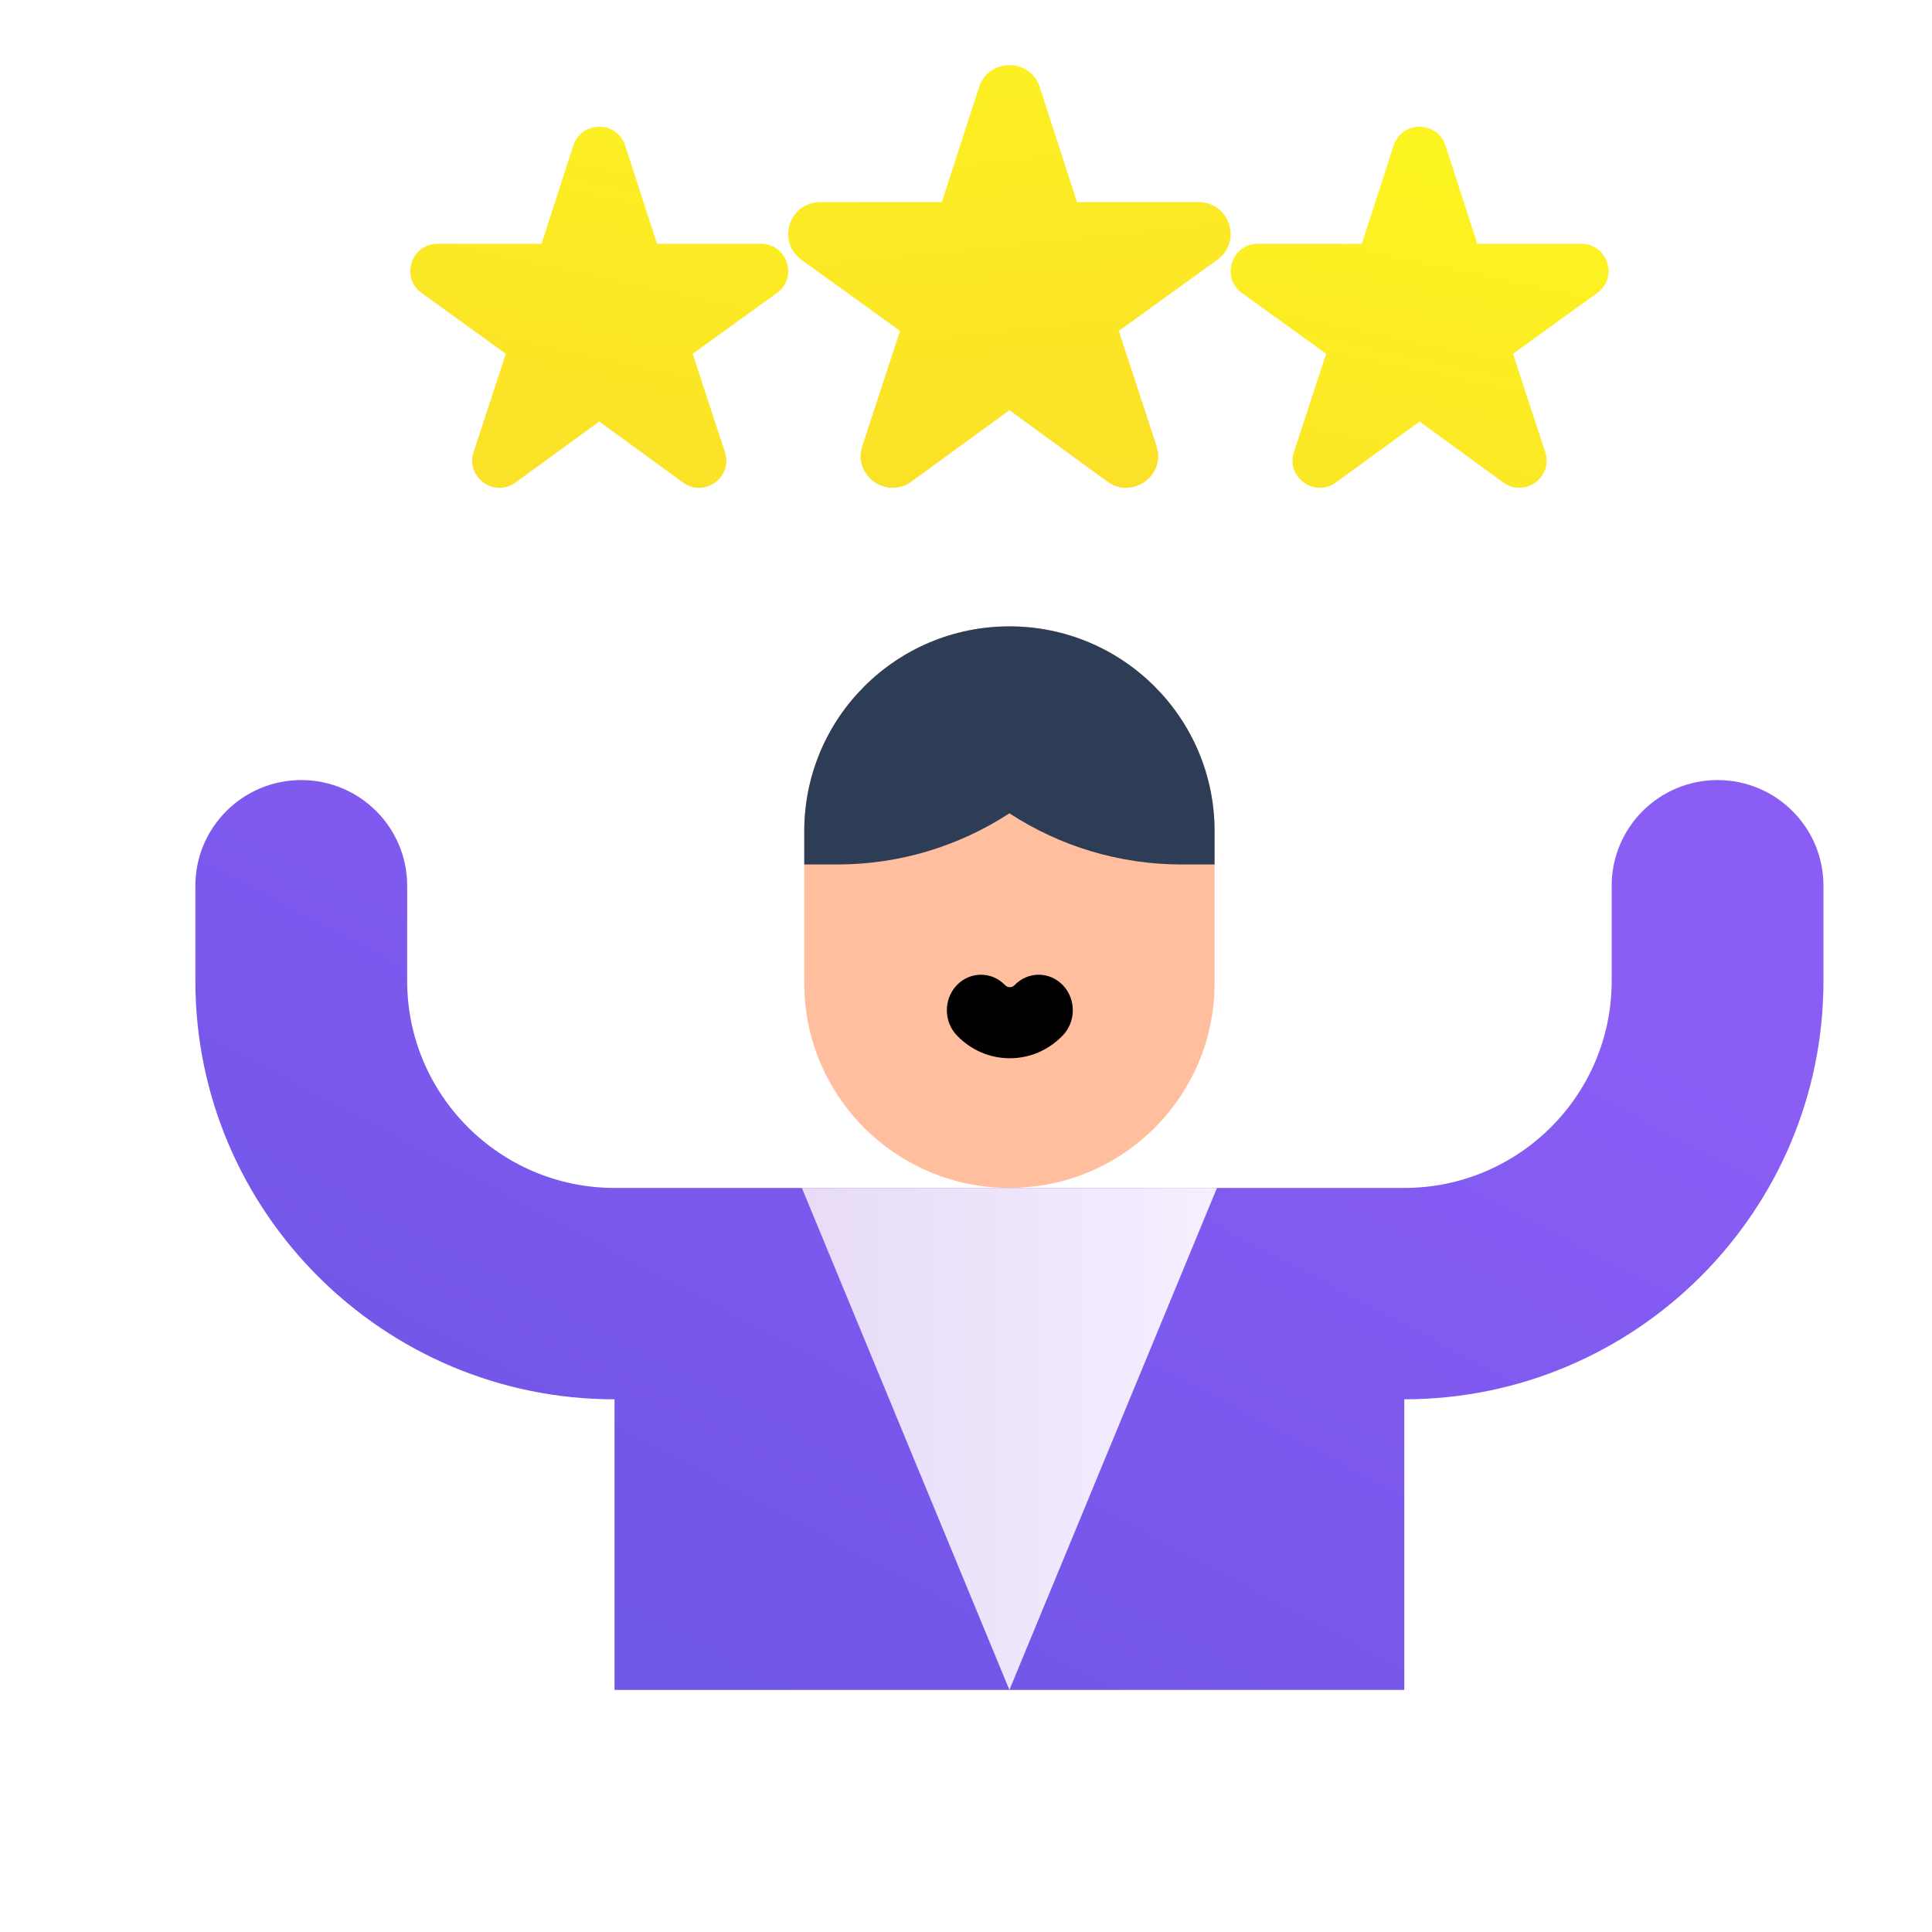 <svg xmlns="http://www.w3.org/2000/svg" width="89" height="89" viewBox="0 0 89 89">
    <defs>
        <linearGradient id="svr4ubqn2a" x1="3.093%" x2="90.964%" y1="122.626%" y2="30.685%">
            <stop offset="0%" stop-color="#6553E1"/>
            <stop offset="100%" stop-color="#8A5DF5"/>
        </linearGradient>
        <linearGradient id="lriakpztlb" x1=".024%" x2="100.104%" y1="49.998%" y2="49.998%">
            <stop offset="0%" stop-color="#E7DBF8"/>
            <stop offset="100%" stop-color="#F5EFFF"/>
        </linearGradient>
        <linearGradient id="94a7a292cc" x1="89.94%" x2="14.116%" y1="16.548%" y2="128.279%">
            <stop offset="0%" stop-color="#FCF421"/>
            <stop offset="100%" stop-color="#FBDD29"/>
        </linearGradient>
        <linearGradient id="3ng93ktpzd" x1="40.205%" x2="63.001%" y1="-88.648%" y2="120.438%">
            <stop offset="0%" stop-color="#FCF421"/>
            <stop offset="36.568%" stop-color="#FCF222"/>
            <stop offset="100%" stop-color="#FBDD29"/>
        </linearGradient>
    </defs>
    <g fill="none" fill-rule="evenodd">
        <g fill-rule="nonzero">
            <g>
                <g>
                    <g>
                        <path fill="#FFF" d="M0 0H89V89H0z" transform="translate(-725 -4391) translate(-4 4219) translate(729 172)"/>
                        <g>
                            <g>
                                <path fill="url(#svr4ubqn2a)" d="M55.691 74.848V61.46C66.338 61.46 75 52.816 75 42.19v-4.387c0-2.688-2.184-4.868-4.878-4.868s-4.878 2.18-4.878 4.868v4.388c0 5.256-4.285 9.533-9.553 9.533H19.31c-5.267 0-9.553-4.277-9.553-9.533v-4.388c0-2.688-2.184-4.868-4.878-4.868S0 35.115 0 37.803v4.388c0 10.625 8.662 19.27 19.309 19.27v13.387h36.382z" transform="translate(-725 -4391) translate(-4 4219) translate(729 172) translate(9 3)"/>
                                <path fill="url(#lriakpztlb)" d="M47.061 51.724L37.5 74.848 27.939 51.724z" transform="translate(-725 -4391) translate(-4 4219) translate(729 172) translate(9 3)"/>
                                <path fill="#FFBF9E" d="M37.5 51.724c-5.22 0-9.451-4.223-9.451-9.432v-7.005c0-5.21 4.231-9.433 9.451-9.433 5.22 0 9.451 4.223 9.451 9.433v7.005c0 5.21-4.231 9.432-9.451 9.432z" transform="translate(-725 -4391) translate(-4 4219) translate(729 172) translate(9 3)"/>
                                <path fill="#2D3D56" d="M37.5 25.854c-5.22 0-9.451 4.223-9.451 9.433v1.536h1.53c2.847 0 5.593-.837 7.921-2.357 2.328 1.52 5.074 2.357 7.92 2.357h1.531v-1.536c0-5.21-4.231-9.433-9.451-9.433z" transform="translate(-725 -4391) translate(-4 4219) translate(729 172) translate(9 3)"/>
                                <g>
                                    <path fill="url(#94a7a292cc)" d="M46.638 16.418l3.855 2.808c.985.717 2.313-.246 1.934-1.402l-1.485-4.526 3.878-2.8c.987-.711.482-2.268-.736-2.268h-4.786l-1.465-4.522c-.374-1.158-2.015-1.158-2.39 0L43.98 8.23h-4.786c-1.218 0-1.723 1.557-.736 2.269l3.878 2.799-1.485 4.526c-.379 1.156.95 2.12 1.934 1.402l3.854-2.808zM8.85 16.418l-3.855 2.808c-.985.717-2.313-.246-1.934-1.402l1.485-4.526-3.878-2.8C-.32 9.788.186 8.23 1.404 8.23H6.19l1.464-4.522c.375-1.158 2.016-1.158 2.39 0L11.51 8.23h4.786c1.218 0 1.723 1.557.736 2.269l-3.878 2.799 1.484 4.526c.38 1.156-.948 2.12-1.933 1.402l-3.855-2.808z" transform="translate(-725 -4391) translate(-4 4219) translate(729 172) translate(9 3) translate(9.756)"/>
                                    <path fill="url(#3ng93ktpzd)" d="M27.744 15.897l-4.512 3.287c-1.153.84-2.709-.288-2.264-1.642l1.737-5.298-4.54-3.277c-1.155-.834-.564-2.656.862-2.656h5.603l1.715-5.295c.439-1.354 2.36-1.354 2.798 0l1.715 5.295h5.603c1.426 0 2.017 1.822.862 2.656l-4.54 3.277 1.737 5.298c.444 1.354-1.11 2.482-2.264 1.642l-4.512-3.287z" transform="translate(-725 -4391) translate(-4 4219) translate(729 172) translate(9 3) translate(9.756)"/>
                                </g>
                            </g>
                            <g fill="#000">
                                <path d="M3.647 1.472c-.074.078-.16.094-.218.094-.058 0-.144-.016-.218-.094-.614-.64-1.609-.64-2.223 0-.613.639-.613 1.675 0 2.315.652.679 1.52 1.053 2.441 1.053.922 0 1.789-.374 2.441-1.053.614-.64.614-1.676 0-2.315-.614-.64-1.609-.64-2.223 0z" transform="translate(-725 -4391) translate(-4 4219) translate(729 172) translate(9 3) translate(34.09 40.91)"/>
                            </g>
                        </g>
                    </g>
                </g>
            </g>
        </g>
    </g>
</svg>
